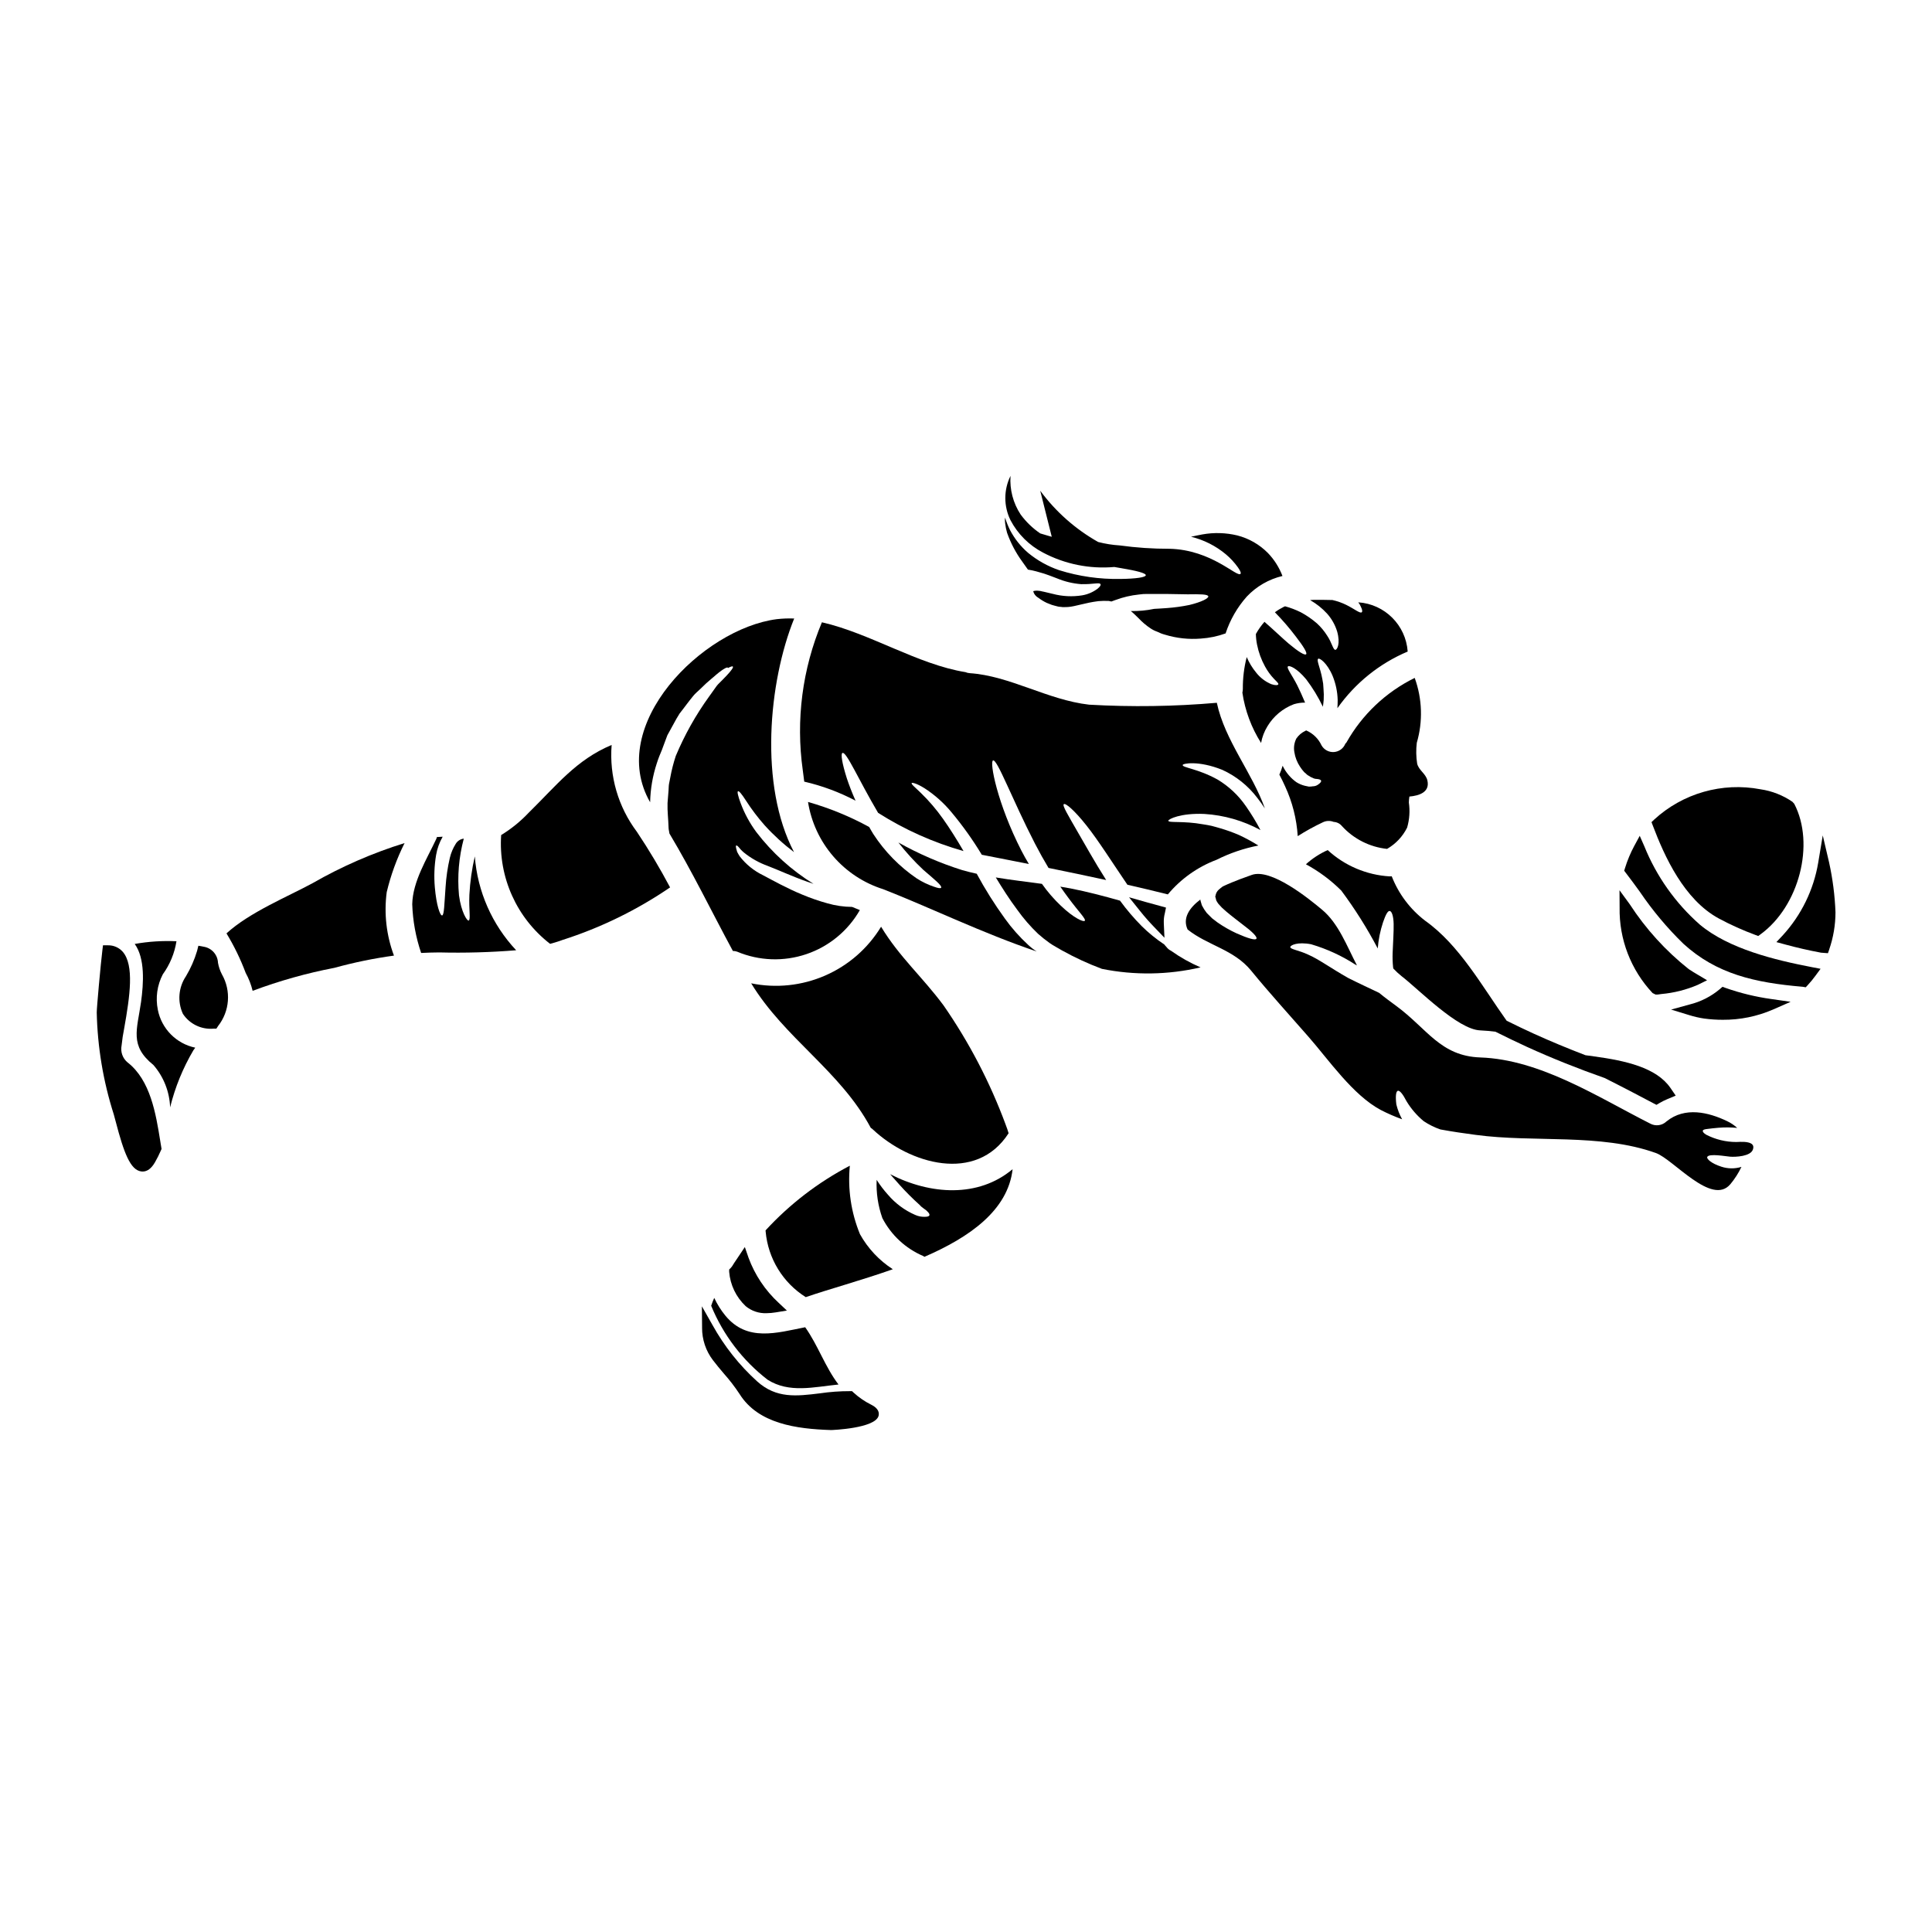 <?xml version="1.0" encoding="UTF-8"?>
<!-- Uploaded to: SVG Repo, www.svgrepo.com, Generator: SVG Repo Mixer Tools -->
<svg fill="#000000" width="800px" height="800px" version="1.1" viewBox="144 144 512 512" xmlns="http://www.w3.org/2000/svg">
 <g>
  <path d="m582.73 407.56h0.609l0.91-0.129c3.348-0.293 6.625-1.121 9.711-2.449l2.434-1.207-2.336-1.387c-0.859-0.508-1.711-1.016-2.543-1.574-6.102-4.844-11.375-10.648-15.621-17.184l-2.707-3.703 0.027 4.57c-0.156 8.406 2.981 16.543 8.738 22.676z"/>
  <path d="m601.29 405.81-0.816-0.297-0.652 0.57c-2.332 1.977-5.094 3.387-8.062 4.117l-4.898 1.348 4.856 1.488c1.277 0.395 2.582 0.695 3.902 0.891 1.637 0.219 3.285 0.328 4.934 0.328 4.559 0.031 9.07-0.887 13.258-2.691l4.723-2.074-5.117-0.734c-4.129-0.574-8.191-1.559-12.125-2.945z"/>
  <path d="m599.49 387.4c3.133 1.684 6.379 3.144 9.715 4.375l0.742 0.277 0.641-0.469c10.203-7.449 14.453-23.918 8.914-34.551l-0.469-0.527 0.004-0.004c-2.535-1.746-5.441-2.887-8.488-3.332-10.137-1.93-20.59 1.051-28.184 8.035l-0.699 0.672 0.348 0.91c3.094 8.18 8.281 19.633 17.477 24.613z"/>
  <path d="m594.46 389.02c-6.449-5.684-11.484-12.793-14.703-20.766l-1.211-2.754-1.438 2.66h-0.004c-1.004 1.871-1.828 3.836-2.453 5.867l-0.223 0.727 0.465 0.609c1.27 1.648 2.512 3.348 3.754 5.059l-0.004 0.004c3.352 4.93 7.191 9.508 11.461 13.664 8.785 8.023 18.895 10.336 31.645 11.414l0.789 0.137 0.543-0.582h-0.004c0.715-0.77 1.387-1.582 2.004-2.43l1.391-1.887-2.301-0.438c-9.805-1.883-22.035-4.848-29.711-11.285z"/>
  <path d="m628.73 372.56-1.68-7.164-1.211 7.254c-1.211 7.176-4.473 13.852-9.387 19.223l-1.688 1.793 2.363 0.641c3.129 0.848 6.297 1.574 9.469 2.164l1.828 0.137 0.344-0.992-0.008 0.004c1.098-3.176 1.66-6.516 1.664-9.875-0.172-4.438-0.738-8.848-1.695-13.184z"/>
  <path d="m342.36 477.29-0.969-2.809-2.144 3.203c-0.426 0.625-0.855 1.254-1.254 1.922-0.09 0.141-0.195 0.273-0.316 0.391l-0.438 0.438v0.617c0.281 3.465 1.84 6.703 4.371 9.09 1.547 1.285 3.519 1.949 5.527 1.867 0.82-0.008 1.637-0.078 2.445-0.215l2.949-0.484-2.176-2.047c-3.578-3.301-6.316-7.402-7.996-11.973z"/>
  <path d="m357.13 351.14c4.731 1.09 9.301 2.789 13.598 5.051-0.961-2.176-1.746-4.211-2.32-5.961-1.246-3.938-1.652-6.488-1.148-6.691 1.051-0.395 4.234 7.039 9.445 15.871 7.012 4.461 14.641 7.871 22.641 10.129-1.891-3.231-3.707-6.106-5.406-8.496v-0.004c-1.758-2.492-3.746-4.816-5.938-6.941-1.574-1.508-2.586-2.32-2.398-2.586 0.145-0.164 1.344 0.098 3.305 1.32l0.004-0.004c2.738 1.758 5.184 3.934 7.254 6.441 2.957 3.539 5.637 7.301 8.02 11.25 4.188 0.816 8.328 1.629 12.473 2.445-0.672-1.125-1.344-2.297-1.969-3.519-6.391-12.473-8.52-23.617-7.519-23.914 1.125-0.359 4.957 10.078 11.109 22.043 1.18 2.273 2.394 4.453 3.59 6.438 5.117 1.031 10.176 2.106 15.277 3.207-3.148-4.934-5.629-9.477-7.613-12.855-2.422-4.234-4.07-6.891-3.617-7.254 0.453-0.363 2.824 1.629 5.988 5.629 3.109 3.902 6.75 9.672 10.867 15.723 3.566 0.816 7.156 1.676 10.723 2.562h-0.004c3.438-4.117 7.883-7.277 12.902-9.168 3.504-1.758 7.234-3.031 11.086-3.781-1.648-1.035-3.356-1.961-5.117-2.781-1.621-0.699-3.285-1.297-4.981-1.793-0.816-0.211-1.555-0.477-2.32-0.645-0.766-0.168-1.484-0.289-2.176-0.395-5.41-0.984-9.219-0.312-9.266-0.961-0.047-0.395 3.231-2.082 9.578-1.793h-0.004c5.199 0.32 10.262 1.777 14.84 4.262-1.152-2.188-2.441-4.297-3.856-6.32-1.969-2.867-4.535-5.277-7.516-7.062-5.238-2.898-9.359-3.148-9.238-3.852-0.023-0.395 4.164-1.266 10.508 1.289 3.629 1.656 6.793 4.184 9.215 7.356 0.719 0.91 1.414 1.867 2.059 2.871-3.324-9.445-10.605-17.977-12.734-28.004-11.254 0.98-22.566 1.145-33.848 0.5-10.961-1.242-21.02-7.66-31.668-8.352l-0.004-0.004c-0.371-0.023-0.734-0.113-1.078-0.262-12.711-2.059-25.324-10.316-38.062-13.215h0.004c-5.188 12.367-6.941 25.906-5.074 39.188 0.125 1.027 0.246 2.059 0.391 3.039z"/>
  <path d="m466.02 382.68h-0.023v0.023c0 0.078 0.023 0.031 0.023-0.023z"/>
  <path d="m318.06 346.28c0.395-1.246 0.863-2.422 1.363-3.57 0.051-0.18 0.113-0.359 0.191-0.527 0.43-1.121 0.84-2.246 1.242-3.324 0.551-1.004 1.102-1.988 1.629-2.969 0.527-0.98 1.051-1.918 1.602-2.777 0.645-0.836 1.27-1.625 1.848-2.418 0.574-0.793 1.18-1.508 1.746-2.223s1.266-1.27 1.867-1.848c1.051-1.062 2.152-2.066 3.305-3.016 0.07-0.07 0.145-0.094 0.215-0.168 2.106-1.891 3.566-2.754 3.805-2.512 0.023 0.035 0.031 0.074 0.023 0.117 0.742-0.395 1.219-0.551 1.32-0.395 0.188 0.215-0.395 1.051-1.629 2.363-0.621 0.668-1.391 1.438-2.32 2.363-0.117 0.117-0.238 0.289-0.359 0.43-0.621 0.84-1.297 1.797-2.035 2.852v-0.004c-3.516 4.875-6.461 10.137-8.785 15.68-0.621 1.875-1.109 3.797-1.461 5.742-0.094 0.574-0.238 1.125-0.336 1.699-0.094 0.574-0.074 1.148-0.121 1.723-0.094 1.125-0.164 2.227-0.266 3.324-0.07 2.203 0.215 4.328 0.266 6.367 0.023 0.191 0.023 0.621 0.047 0.621l0.145 0.789v0.004c0.027 0.094 0.043 0.191 0.047 0.289 6.106 10.199 11.156 20.66 16.809 31.117 0.383-0.004 0.762 0.062 1.121 0.191 5.832 2.453 12.363 2.688 18.355 0.656 5.992-2.027 11.035-6.184 14.176-11.676-0.691-0.266-1.363-0.551-2.059-0.84-2.219-0.016-4.426-0.34-6.559-0.957-2.254-0.621-4.473-1.391-6.629-2.297-4.117-1.699-7.477-3.59-10.363-5.117-2.449-1.176-4.59-2.91-6.246-5.062-0.266-0.434-0.48-0.789-0.648-1.125h-0.004c-0.102-0.297-0.191-0.602-0.258-0.91-0.121-0.504-0.098-0.789 0.023-0.816s0.359 0.117 0.668 0.48c0.141 0.164 0.336 0.395 0.527 0.621 0.191 0.227 0.5 0.477 0.812 0.762v0.004c1.887 1.523 4.016 2.719 6.297 3.543 2.992 1.148 6.535 2.801 10.484 4.191 0.551 0.188 1.102 0.395 1.676 0.574-5.84-3.613-10.973-8.262-15.152-13.715-1.742-2.356-3.141-4.941-4.164-7.684-0.695-1.895-0.961-3.019-0.695-3.148s0.984 0.738 2.082 2.441c1.492 2.328 3.164 4.539 5 6.606 2.359 2.602 4.957 4.973 7.758 7.086-9.266-17.664-6.773-45.004 0.047-61.906-1.539-0.062-3.086-0.004-4.617 0.172-19.652 2.539-45.289 28.078-33.559 48.523 0.074-3.512 0.672-6.992 1.77-10.328z"/>
  <path d="m453 384.52-1.426-0.395c-1.309-0.352-2.609-0.699-3.914-1.074l-4.449-1.266 2.891 3.609c0.688 0.863 1.379 1.699 2.059 2.449 0.562 0.637 1.152 1.25 1.715 1.844l2.715 2.828-0.176-3.918h0.004c-0.039-0.891 0.059-1.781 0.289-2.644z"/>
  <path d="m336.25 492.68c-1.184-1.441-2.18-3.031-2.969-4.723-0.309 0.676-0.582 1.371-0.812 2.082 3.176 7.734 8.336 14.5 14.957 19.605 5.723 3.637 12.281 1.914 18.789 1.266-3.543-4.621-5.457-10.438-8.832-15.176-7.535 1.48-15.363 3.938-21.133-3.055z"/>
  <path d="m521.68 388c-3.973-3.039-7.039-7.113-8.855-11.773-0.164 0-0.359 0.023-0.551 0.023-6.113-0.363-11.914-2.824-16.422-6.969-2.109 0.941-4.055 2.211-5.769 3.758 3.449 1.867 6.613 4.219 9.387 6.992 3.606 4.848 6.832 9.969 9.645 15.32 0.188-2.348 0.652-4.66 1.391-6.894 0.645-1.871 1.219-3.09 1.77-3.043 0.551 0.047 1.008 1.32 1.055 3.426 0.047 2.106-0.168 4.832-0.266 7.66-0.047 1.285-0.008 2.574 0.121 3.852 0.023 0.121 0.051 0.215 0.074 0.336 0.668 0.711 1.391 1.375 2.152 1.988 4.551 3.496 14.914 14.195 20.895 14.387 1.34 0.051 2.668 0.191 4 0.352 2.801 1.41 5.621 2.754 8.445 4.059 6.691 3.043 13.547 5.769 20.516 8.219 2.519 1.277 5.059 2.559 7.512 3.848 1.762 0.934 3.508 1.855 5.234 2.754l0.961 0.5 0.938-0.547c0.625-0.363 1.273-0.684 1.941-0.961l2.227-0.934-1.363-1.996c-3.727-5.457-11.945-7.262-20.266-8.402l-2.289-0.312c-4.656-1.785-9.262-3.691-13.777-5.746-2.383-1.082-4.75-2.227-7.113-3.398-6.508-9.137-12.539-20.09-21.59-26.496z"/>
  <path d="m487.45 312.74c1.969 2.562 3.043 4.281 2.684 4.644s-2.082-0.695-4.621-2.824c-1.793-1.531-3.938-3.613-6.414-5.769v-0.004c-0.875 0.992-1.637 2.074-2.277 3.231 0.02 0.949 0.121 1.898 0.312 2.828 0.402 2.019 1.113 3.965 2.106 5.769 0.652 1.199 1.457 2.312 2.398 3.301 0.715 0.742 1.266 1.18 1.121 1.461-0.117 0.215-0.738 0.312-1.867-0.07-1.57-0.664-2.949-1.719-4-3.066-1.023-1.242-1.867-2.629-2.496-4.113-0.711 2.762-1.055 5.602-1.031 8.453-0.004 0.328-0.043 0.66-0.121 0.98 0.699 4.742 2.387 9.285 4.957 13.332 0.277-1.559 0.848-3.055 1.676-4.402 1.609-2.691 4.082-4.758 7.016-5.867 0.961-0.289 1.961-0.434 2.969-0.426-0.742-1.746-1.438-3.328-2.082-4.598-1.414-2.777-2.922-4.621-2.445-5.004 0.395-0.312 2.363 0.477 4.812 3.422 1.723 2.266 3.203 4.707 4.43 7.277 0.094-0.621 0.164-1.219 0.215-1.82 0.059-0.98 0.039-1.965-0.051-2.945-0.023-0.48-0.047-0.934-0.094-1.367l-0.215-1.219c-0.574-3.109-1.602-4.957-1.098-5.359 0.312-0.312 2.363 1.051 3.828 4.547 0.828 2.031 1.281 4.195 1.336 6.391 0 0.695-0.023 1.414-0.07 2.156 4.684-6.644 11.137-11.848 18.625-15.012-0.492-7.008-6.082-12.578-13.094-13.043 0.289 0.355 0.523 0.754 0.691 1.18 0.363 0.738 0.457 1.242 0.238 1.438-0.395 0.453-1.969-0.887-4.117-1.941h0.004c-1.168-0.57-2.398-1.004-3.664-1.289-1.602-0.051-3.231-0.051-4.832-0.051-0.395 0-0.715 0.051-1.078 0.074h-0.004c1.68 0.953 3.199 2.164 4.504 3.59 1.215 1.363 2.121 2.977 2.656 4.723 0.91 3.231 0 4.836-0.457 4.859-0.598 0.094-0.934-1.895-2.176-3.734-0.754-1.199-1.66-2.293-2.703-3.254-1.32-1.148-2.766-2.144-4.312-2.969-1.324-0.656-2.711-1.184-4.141-1.574-0.098 0.047-0.215 0.07-0.312 0.121h0.004c-0.84 0.418-1.645 0.906-2.398 1.461 2 2.039 3.867 4.207 5.59 6.484z"/>
  <path d="m410.89 285.21c0.973 2.746 2.34 5.336 4.062 7.684 0.551 0.789 1.027 1.438 1.461 2.059h-0.004c0.734 0.109 1.461 0.262 2.18 0.457 0.719 0.188 1.414 0.395 2.082 0.598 0.48 0.164 0.934 0.336 1.367 0.477 0.766 0.289 1.484 0.551 2.152 0.816h-0.004c2.023 0.836 4.164 1.344 6.348 1.508 3.277 0.074 4.883-0.551 5.117 0.023 0.121 0.238-0.117 0.648-0.836 1.223-1.195 0.887-2.582 1.477-4.047 1.719-2.586 0.414-5.227 0.281-7.758-0.391-0.738-0.164-1.508-0.359-2.32-0.551l-0.574-0.117v-0.004c-0.141-0.043-0.285-0.078-0.43-0.098l-0.434-0.047c-0.48-0.07-0.969-0.035-1.434 0.098 0.113 0.484 0.363 0.922 0.719 1.27 0.176 0.18 0.379 0.332 0.598 0.457 0.707 0.539 1.469 1.004 2.273 1.383 0.453 0.168 0.887 0.363 1.34 0.527 0.453 0.164 0.961 0.238 1.461 0.395 0.5 0.152 0.914 0.098 1.367 0.191 0.457 0.023 0.957-0.023 1.438-0.023 2.035-0.145 4.551-1.125 8.07-1.555h-0.004c0.914-0.078 1.836-0.094 2.754-0.051l0.691 0.145c0.363-0.145 0.695-0.266 1.078-0.395v0.004c2.012-0.754 4.109-1.246 6.246-1.461l1.102-0.121 0.934-0.023h5.242c2.106 0.047 4.023 0.07 5.625 0.094 3.231-0.047 5.363-0.047 5.461 0.551 0.07 0.504-1.746 1.484-5.027 2.273-1.949 0.398-3.922 0.672-5.902 0.816-1.102 0.07-2.25 0.164-3.426 0.215-2.031 0.426-4.102 0.617-6.176 0.574 0.789 0.645 1.438 1.316 2.035 1.891v-0.004c0.953 1.023 2.019 1.934 3.184 2.703 0.551 0.371 1.145 0.672 1.773 0.887 0.656 0.336 1.344 0.602 2.059 0.789 3.07 0.941 6.297 1.293 9.5 1.031 2.242-0.145 4.449-0.605 6.562-1.367 1.188-3.606 3.102-6.93 5.625-9.77 2.551-2.695 5.832-4.594 9.445-5.453-0.863-2.266-2.172-4.336-3.852-6.082-2.238-2.269-5.055-3.883-8.141-4.668-3.019-0.723-6.16-0.812-9.215-0.266-0.957 0.168-1.969 0.395-3.019 0.621 3.391 0.82 6.543 2.41 9.219 4.644 1.211 1.016 2.289 2.184 3.207 3.473 0.621 0.887 0.887 1.484 0.691 1.699-0.91 1.078-7.59-6.367-18.836-6.633v0.004c-4.402 0.008-8.805-0.289-13.164-0.887-1.934-0.121-3.852-0.426-5.731-0.91-6.019-3.394-11.25-8.023-15.352-13.586l3.055 12.203-0.996-0.281-2.059-0.613c-2.004-1.363-3.762-3.059-5.195-5.012-1.992-3.027-2.93-6.621-2.68-10.234-1.832 3.703-1.832 8.051 0 11.754 1.93 3.668 4.938 6.66 8.613 8.574 5.797 3.066 12.359 4.394 18.895 3.816 0.625 0.105 1.285 0.211 1.855 0.32 4.023 0.668 6.539 1.316 6.488 1.867-0.051 0.551-2.582 0.934-6.727 0.984l-0.004-0.004c-5.5 0.109-10.98-0.676-16.23-2.32-3-1.023-5.789-2.582-8.234-4.598-1.961-1.691-3.586-3.738-4.789-6.035-0.523-1.066-0.961-2.168-1.312-3.301-0.066 0.5-0.059 1.008 0.023 1.508 0.105 0.855 0.273 1.703 0.512 2.535z"/>
  <path d="m500.83 340.75c-0.094 0.141-0.215 0.234-0.312 0.359-0.5 1.246-1.672 2.094-3.012 2.188-1.344 0.09-2.617-0.594-3.285-1.762-0.82-1.777-2.269-3.191-4.07-3.969-0.074 0.047-0.145 0.07-0.215 0.117-0.965 0.453-1.793 1.156-2.394 2.035-0.559 1.109-0.746 2.367-0.527 3.59 0.211 1.387 0.727 2.711 1.508 3.879 0.332 0.52 0.707 1.008 1.125 1.461 0.43 0.289 0.766 0.789 1.18 0.934l0.574 0.359c0.168 0.094 0.312 0.094 0.457 0.191 0.312 0.184 0.668 0.281 1.027 0.289 0.719 0.047 1.148 0.211 1.219 0.477 0.07 0.266-0.211 0.621-0.812 1.031h0.004c-0.402 0.289-0.891 0.449-1.387 0.449-0.352 0.062-0.703 0.086-1.059 0.078-0.352-0.055-0.703-0.129-1.051-0.219-0.797-0.195-1.555-0.52-2.25-0.957-0.734-0.523-1.402-1.133-1.988-1.82-0.664-0.766-1.219-1.617-1.652-2.535-0.234 0.805-0.523 1.594-0.863 2.359 0.527 1.004 1.055 2.035 1.512 3.086 1.93 4.16 3.066 8.641 3.352 13.215 2.113-1.352 4.312-2.566 6.586-3.637 0.914-0.473 1.988-0.523 2.941-0.141 0.859 0.047 1.66 0.453 2.199 1.121 3.113 3.402 7.363 5.551 11.949 6.035 2.289-1.316 4.141-3.277 5.316-5.641 0.629-2.16 0.785-4.43 0.457-6.656 0.012-0.527 0.062-1.055 0.148-1.574 2.637-0.23 5.465-1.18 4.769-4.254-0.395-1.824-2.301-2.691-2.715-4.481-0.285-1.824-0.316-3.68-0.098-5.512 1.648-5.644 1.457-11.668-0.551-17.195-7.617 3.742-13.922 9.703-18.082 17.098z"/>
  <path d="m201.77 399.15c-0.09-2.156-1.695-3.945-3.832-4.269l-1.367-0.25-0.336 1.348 0.004-0.004c-0.703 2.359-1.695 4.621-2.957 6.738-1.988 2.949-2.301 6.723-0.816 9.957 1.77 2.691 4.871 4.203 8.082 3.938h0.789l0.438-0.668-0.004-0.004c3.117-3.934 3.527-9.367 1.039-13.727-0.5-0.961-0.852-1.992-1.039-3.059z"/>
  <path d="m379.89 455.17c0.789 0.863 1.574 1.77 2.418 2.727l-0.004 0.004c1.723 1.918 3.543 3.742 5.461 5.465 0.598 0.738 1.531 1.145 1.938 1.625 0.48 0.434 0.695 0.816 0.602 1.078-0.094 0.266-0.504 0.395-1.148 0.395-0.906 0.043-1.809-0.133-2.633-0.504-2.781-1.211-5.242-3.039-7.207-5.348-1.105-1.227-2.109-2.543-2.992-3.938-0.152 3.441 0.359 6.879 1.508 10.125 2.328 4.508 6.152 8.062 10.82 10.055 0.117 0.07 0.215 0.141 0.336 0.211 11.945-5.168 22.145-12.328 23.363-23.223-9.074 7.625-21.805 6.809-32.461 1.328z"/>
  <path d="m410.32 387.45c-2.75-3.797-5.25-7.773-7.481-11.898-1.289-0.285-2.559-0.598-3.828-0.957-5.879-1.855-11.551-4.309-16.926-7.324 2.008 2.59 4.219 5.016 6.609 7.254 2.969 2.562 4.981 4.164 4.723 4.723-0.141 0.238-0.789 0.145-1.914-0.266v0.004c-1.59-0.539-3.113-1.27-4.527-2.176-4.602-3.129-8.531-7.141-11.559-11.809-0.395-0.621-0.719-1.242-1.078-1.844-5.137-2.809-10.574-5.031-16.207-6.633 0.844 5.332 3.156 10.316 6.68 14.402 3.523 4.086 8.117 7.109 13.262 8.727 12.422 4.856 26.371 11.68 40.648 16.492-0.805-0.508-1.559-1.094-2.25-1.746-2.285-2.102-4.344-4.43-6.152-6.949z"/>
  <path d="m371.9 471.07c-2.359-5.738-3.281-11.969-2.684-18.145-8.379 4.379-15.938 10.176-22.332 17.137 0 0.121 0.023 0.215 0.023 0.34 0.641 7.125 4.57 13.543 10.625 17.352 6.176-2.129 14.621-4.406 23.074-7.394-3.621-2.332-6.609-5.523-8.707-9.289z"/>
  <path d="m374.88 516.26c-1.707-0.848-3.289-1.934-4.691-3.223l-0.395-0.371h-0.551v0.004c-2.664-0.004-5.324 0.188-7.957 0.578-6.191 0.758-11.531 1.414-16.613-3.148-4.75-4.301-8.754-9.355-11.855-14.957l-2.809-4.953 0.051 5.691h-0.004c-0.012 3.102 1 6.121 2.883 8.586 0.891 1.18 1.867 2.336 2.848 3.492h-0.004c1.535 1.719 2.945 3.547 4.211 5.473 4.93 7.871 15.027 9.254 24.25 9.547 0.234 0 11.73-0.422 12.594-3.785 0.191-0.785 0.023-1.953-1.957-2.934z"/>
  <path d="m606.28 446.62c-0.711-0.031-1.422-0.023-2.133 0.023-2.781 0-5.523-0.664-7.996-1.938-0.645-0.395-0.957-0.766-0.887-1.055 0.07-0.289 0.527-0.395 1.289-0.477 0.762-0.082 1.605-0.215 2.922-0.312l0.004 0.004c1.562-0.129 3.129-0.121 4.691 0.023 0.074 0 0.145 0.023 0.215 0.023-0.801-0.727-1.703-1.332-2.68-1.797-4.934-2.363-11.18-3.883-16.062 0.07-1.164 1.113-2.914 1.348-4.328 0.574-13.859-7.016-29.105-16.973-45.004-17.523-10.629-0.359-14.098-7.66-22.379-13.719-1.438-1.055-2.969-2.176-4.453-3.402-2.32-1.121-5.117-2.394-8.188-3.938-4.504-2.539-7.871-5.027-10.629-6.199-2.488-1.18-4.762-1.391-4.723-2.012 0.047-0.457 1.871-1.438 5.578-0.719v0.008c4.121 1.219 8.051 3.023 11.656 5.363l0.434 0.215c-2.656-5.055-4.859-11.109-9.242-14.75-3.566-2.992-13.547-11.059-18.648-9.215-1.242 0.453-4.379 1.508-7.66 3.039v0.004c-0.371 0.27-0.73 0.555-1.074 0.859-0.477 0.422-0.781 1-0.859 1.633 0 0.07-0.145 0.047 0 0.43l0.117 0.434 0.047 0.211 0.023 0.121c0.156 0.301 0.332 0.586 0.527 0.863 0.336 0.359 0.668 0.715 0.957 1.051 0.395 0.359 0.766 0.695 1.125 1.008 1.508 1.289 3.043 2.418 4.285 3.398 2.586 1.918 4.07 3.379 3.758 3.852-0.312 0.477-2.227-0.094-5.219-1.41-1.785-0.82-3.5-1.797-5.113-2.922-0.477-0.34-0.934-0.695-1.41-1.078-0.48-0.457-0.938-0.934-1.414-1.414-0.488-0.617-0.914-1.281-1.27-1.984l-0.117-0.336-0.023-0.117-0.07-0.215-0.121-0.43-0.004-0.004c-0.059-0.152-0.09-0.312-0.094-0.477-2.945 2.227-4.762 4.934-3.379 7.945 5.363 4.262 12.203 5.266 16.809 10.867 4.91 6.012 10.102 11.684 15.199 17.523 5.457 6.223 11.777 15.488 19.195 19.441 1.828 0.941 3.719 1.766 5.652 2.461-0.688-1.234-1.203-2.559-1.535-3.934-0.262-2.109-0.117-3.473 0.395-3.617 0.512-0.145 1.363 0.934 2.32 2.801h0.004c1.203 1.988 2.734 3.758 4.519 5.242 1.375 0.922 2.863 1.66 4.43 2.199 3.113 0.574 6.227 1.031 9.336 1.438 15.441 2.106 33.012-0.48 47.781 4.812 4.641 1.672 14.793 14.121 19.723 8.266l0.004 0.004c1.168-1.406 2.156-2.949 2.941-4.598-1.73 0.535-3.59 0.52-5.312-0.047-2.703-0.863-3.938-2.082-3.758-2.562 0.395-1.051 5.148-0.141 6.059-0.094 1.461 0.117 5.481-0.07 6.055-1.918 0.508-1.492-0.855-1.898-2.266-1.996z"/>
  <path d="m453.13 394.97c-0.207-0.207-0.402-0.43-0.574-0.668-2.144-1.426-4.148-3.051-5.981-4.863-2.09-2.106-4.016-4.363-5.762-6.758-4.309-1.219-8.66-2.363-13.07-3.231-0.91-0.168-1.82-0.336-2.754-0.48 0.789 1.148 1.574 2.203 2.273 3.148 2.539 3.449 4.621 5.457 4.211 5.902-0.312 0.395-2.922-0.715-6.34-4l-0.004 0.004c-1.852-1.762-3.531-3.703-5.004-5.793-4.066-0.551-8.188-1.031-12.23-1.699 1.746 2.852 3.566 5.742 5.672 8.547 1.637 2.301 3.488 4.441 5.531 6.391 0.969 0.859 1.98 1.668 3.035 2.418 0.91 0.668 2.273 1.344 3.352 2.012h0.004c3.383 1.879 6.906 3.504 10.531 4.859 8.641 1.742 17.555 1.605 26.141-0.395-2.758-1.184-5.383-2.66-7.828-4.402-0.477-0.23-0.887-0.57-1.203-0.992z"/>
  <path d="m268.39 381.13c-0.168 4.094 0.395 6.606-0.191 6.82-0.395 0.191-1.969-2.203-2.562-6.691-0.465-5.039-0.035-10.117 1.27-15.008-0.883 0.098-1.672 0.602-2.129 1.363-0.73 1.156-1.262 2.426-1.574 3.758-0.586 2.535-0.961 5.113-1.125 7.711-0.336 4.547-0.359 7.418-0.91 7.516-0.551 0.094-1.531-2.727-1.938-7.477v-0.004c-0.246-2.844-0.133-5.707 0.336-8.52 0.289-1.711 0.883-3.359 1.746-4.863-0.504 0.023-1.031 0.07-1.531 0.094-0.051 0.145-0.098 0.312-0.145 0.457-2.488 5.336-6.269 11.273-6.391 17.355 0.148 4.394 0.945 8.738 2.359 12.902 1.574-0.07 3.148-0.141 4.789-0.141 6.805 0.168 13.613-0.023 20.395-0.574-6.383-6.801-10.25-15.574-10.961-24.875-0.777 3.344-1.258 6.75-1.438 10.176z"/>
  <path d="m177.84 425.58c-1.336-1.086-1.957-2.828-1.617-4.516 0.156-1.531 0.383-3.051 0.691-4.559 1.539-8.637 2.672-16.688-0.371-20.262-0.996-1.125-2.434-1.758-3.938-1.727h-1.312l-0.16 1.297c-0.426 3.379-1.527 15.582-1.496 16.504v-0.004c0.199 9.172 1.719 18.27 4.512 27.008 0.137 0.453 0.32 1.141 0.531 1.969 2.152 8.234 3.863 12.77 6.738 13.152h0.004c0.129 0.016 0.262 0.027 0.391 0.027 1.227 0 2.316-0.824 3.246-2.438h0.004c0.582-1.016 1.109-2.07 1.574-3.148l0.176-0.395-0.359-2.184c-1.148-7.137-2.582-16.004-8.613-20.727z"/>
  <path d="m306.09 341.42c-9.383 3.938-14.531 10.652-22 17.977-2.152 2.281-4.602 4.266-7.277 5.902-0.754 11.176 4.113 21.988 12.973 28.832 1.102-0.312 2.203-0.621 3.277-1.031h0.004c10.125-3.238 19.73-7.93 28.512-13.93-2.68-5.051-5.609-9.965-8.785-14.719-4.969-6.606-7.352-14.793-6.703-23.031z"/>
  <path d="m185.83 411.61c-0.652-3.191-0.188-6.516 1.316-9.406 1.879-2.594 3.121-5.598 3.617-8.762-3.703-0.172-7.414 0.066-11.062 0.715 2.773 3.828 2.363 10.414 1.676 15.395-1.055 7.394-3.09 11.535 3.277 16.684h0.004c2.715 3.129 4.277 7.09 4.426 11.227 1.305-5.309 3.379-10.398 6.152-15.105l0.504-0.715c-5.016-1.055-8.918-5.004-9.91-10.031z"/>
  <path d="m343.07 404.59c8.879 14.602 23.652 23.242 31.691 38.301h0.004c0.199 0.121 0.383 0.266 0.551 0.426 9.723 9.145 27.363 14.34 35.957 1.031h-0.004c0-0.012 0.012-0.023 0.023-0.023-0.238-0.789-0.477-1.512-0.789-2.297h0.004c-4.137-11.176-9.66-21.781-16.449-31.574-5.648-7.613-11.73-12.855-16.562-20.859v-0.004c-3.492 5.742-8.676 10.266-14.84 12.949-6.16 2.684-13 3.398-19.586 2.051z"/>
  <path d="m251.22 367.42c-8.488 2.637-16.66 6.199-24.371 10.625-6.559 3.566-16.707 7.707-22.828 13.312 2.016 3.32 3.715 6.82 5.082 10.457 0.824 1.5 1.445 3.102 1.848 4.766 7.051-2.641 14.312-4.684 21.711-6.102 5.168-1.426 10.43-2.504 15.742-3.234-2.012-5.367-2.668-11.148-1.918-16.828 1.078-4.5 2.664-8.859 4.734-12.996z"/>
 </g>
</svg>